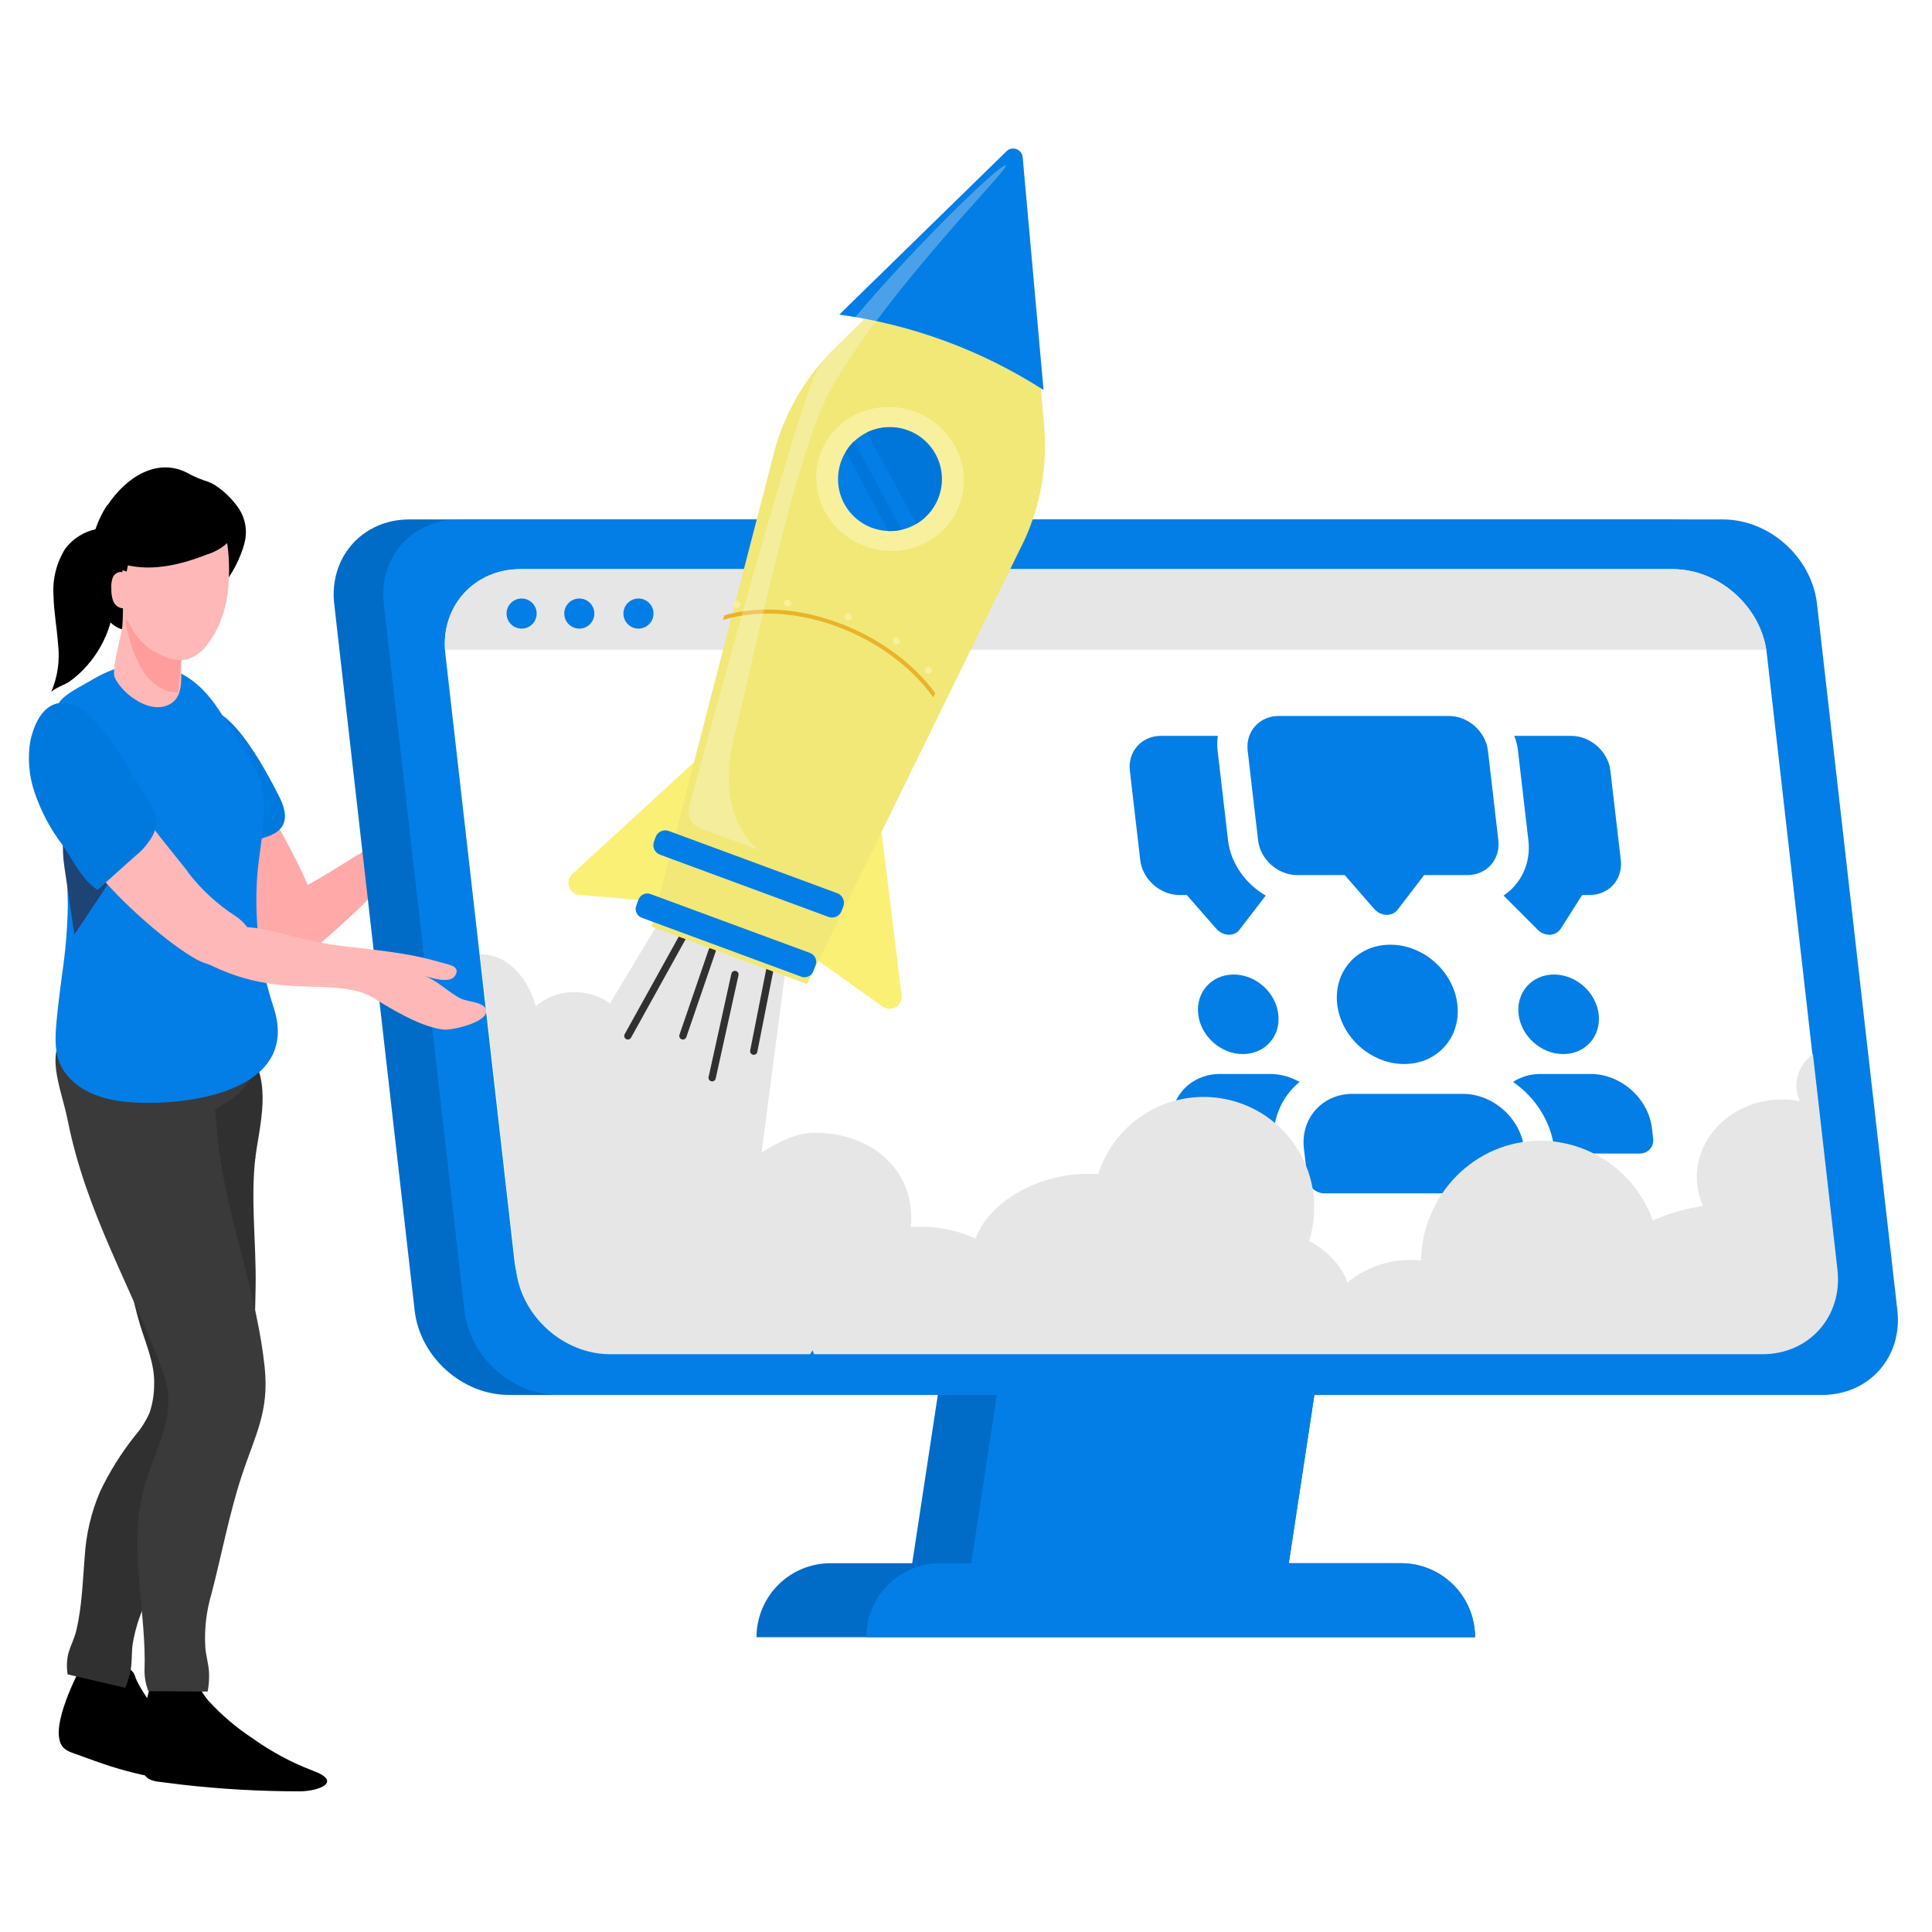 <svg width="170" height="170" viewBox="0 0 170 170" fill="none" xmlns="http://www.w3.org/2000/svg">
<path d="M26.645 76.903C27.078 77.827 27.472 78.761 27.818 79.71C28.251 80.897 28.173 82.459 27.107 83.116C26.042 83.773 24.675 83.223 23.595 82.556C20.88 80.839 18.029 78.236 17.173 75.064C16.477 72.476 16.093 69.712 15.533 67.08C15.124 65.173 13.31 61.495 16.287 61.543C18.744 61.582 20.179 64.609 21.065 66.409C22.772 69.907 24.971 73.312 26.645 76.903Z" fill="#FFA9A9"/>
<path d="M24.519 69.994C24.933 70.802 25.307 71.78 24.899 72.588C24.154 74.047 21.634 73.619 20.754 75.02L17.426 68.262C16.968 67.441 16.639 66.553 16.453 65.63C16.36 65.167 16.371 64.689 16.486 64.231C16.602 63.774 16.818 63.347 17.119 62.984C19.586 60.337 23.575 68.15 24.519 69.994Z" fill="#0079DF"/>
<path d="M25.428 78.664C25.866 78.465 26.299 78.26 26.727 78.046C28.756 77.005 30.619 75.667 32.604 74.567C33.879 73.901 35.129 73.191 36.399 72.51C37.348 71.999 38.491 70.948 39.537 70.739C39.61 71.132 39.592 71.537 39.486 71.923C39.38 72.309 39.188 72.666 38.924 72.967C40.807 73.22 42.69 73.585 44.602 73.789C44.725 74.192 44.733 74.621 44.624 75.027C44.516 75.434 44.296 75.802 43.989 76.09C43.36 76.656 42.557 76.991 41.712 77.039C39.532 77.239 37.236 76.246 35.105 76.995C33.684 77.482 32.526 79.078 31.432 80.094C29.841 81.554 28.26 83.013 26.567 84.376C25.355 84.035 24.859 83.32 24.591 82.094C24.324 80.868 24.285 79.194 25.428 78.664Z" fill="#FFA9A9"/>
<path d="M7.227 146.451C6.536 147.833 4.069 152.678 5.738 153.919C5.982 154.083 6.249 154.209 6.531 154.294L8.37 154.955C12.082 156.298 15.366 156.814 19.288 157.12C19.66 157.198 20.047 157.132 20.372 156.936C21.715 155.851 19 155.578 18.572 155.369C17.366 154.78 16.198 153.316 15.308 152.338C14.108 151.106 13.069 149.728 12.213 148.237C11.683 147.264 12.029 147.264 11.143 146.67C9.991 146.275 8.818 145.94 7.63 145.668L7.227 146.451Z" fill="black"/>
<path d="M22.488 101.896C22.488 101.541 22.488 101.176 22.488 100.816L10.812 90.599C10.54 91.022 10.282 91.46 10.048 91.903C9.079 93.735 8.537 95.762 8.462 97.833C8.445 99.716 8.694 101.591 9.202 103.404C9.737 105.496 10.335 107.573 10.778 109.69C11.264 111.986 11.644 114.326 12.325 116.579C12.865 118.36 13.648 120.038 13.561 121.931C13.552 122.745 13.415 123.552 13.157 124.324C12.828 125.057 12.393 125.737 11.868 126.344C10.667 127.855 9.64 129.496 8.808 131.238C8.022 133.074 7.563 135.033 7.45 137.028C7.275 139.168 7.212 141.372 6.715 143.474C6.545 144.189 6.19 144.836 6 145.542C5.87 146.13 5.853 146.738 5.952 147.332L11.026 148.514C11.258 147.981 11.421 147.42 11.513 146.846C11.624 146.135 11.571 145.415 11.668 144.7C11.926 143.113 12.46 141.583 13.245 140.18C14.12 138.497 14.986 136.804 15.75 135.062C16.375 133.434 17.108 131.849 17.944 130.318C18.805 128.893 20.061 127.818 21.141 126.567C21.808 125.861 22.237 124.962 22.367 123.998C22.418 123.157 22.403 122.313 22.323 121.473C22.289 120.758 22.299 120.043 22.323 119.328C22.391 117.27 22.459 115.217 22.493 113.164C22.561 109.237 21.958 104.864 22.586 101.044C23.184 97.4 23.856 94.282 20.966 91.251C19.61 89.89 17.858 88.994 15.961 88.691C14.065 88.388 12.121 88.693 10.408 89.562C10.29 89.894 10.285 90.256 10.395 90.591C10.505 90.926 10.724 91.215 11.016 91.411" fill="#303030"/>
<path d="M13.051 148.991C12.677 150.485 11.329 155.759 13.231 156.6C13.506 156.707 13.794 156.773 14.088 156.795L16.034 157.038C19.469 157.43 22.924 157.625 26.382 157.622C28.007 157.622 30.226 156.795 27.511 155.798C25.635 155.083 23.859 154.13 22.227 152.961C20.797 152.021 19.49 150.906 18.335 149.643C17.6 148.792 17.946 148.748 16.948 148.344C16.681 148.237 13.309 148.106 13.299 148.135C13.197 148.412 13.124 148.694 13.051 148.991Z" fill="black"/>
<path d="M15.392 90.794C13.095 89.261 8.541 88.497 6.192 90.438C3.759 92.443 5.345 95.532 5.958 98.583C7.598 106.795 11.529 113.125 14.341 120.705C15.834 124.724 13.368 127.769 12.516 131.545C11.358 136.736 12.906 141.883 12.716 147.05C12.72 147.652 12.835 148.247 13.056 148.806L18.272 148.845C18.381 148.273 18.42 147.69 18.389 147.108C18.34 146.393 18.131 145.698 18.068 144.982C17.968 143.377 18.153 141.766 18.613 140.224C19.454 137.018 20.165 133.223 21.264 129.876C22.471 126.208 23.697 124.232 23.288 120.291C22.626 114.069 20.369 108.211 19.396 102.066C18.729 97.921 19.371 93.45 15.392 90.794Z" fill="#3A3A3A"/>
<path d="M20.971 95.805C19.375 97.652 17.245 98.959 14.875 99.546C12.491 100.121 9.977 99.752 7.859 98.514C7.057 98.078 6.416 97.396 6.03 96.568C5.843 96.156 5.789 95.696 5.876 95.252C5.963 94.808 6.187 94.402 6.516 94.092C7.109 93.712 7.804 93.525 8.506 93.557L22.689 92.773C22.566 93.962 22.062 95.078 21.251 95.955C20.441 96.832 19.368 97.423 18.193 97.639" fill="#3A3A3A"/>
<path d="M5.465 85.714C5.29 87.081 5.105 88.448 4.979 89.82C4.784 91.985 4.77 93.712 6.492 95.221C7.952 96.51 10.024 96.933 11.985 97.021C17.682 97.264 26.498 95.561 24.012 88.448C22.826 84.772 22.359 80.902 22.635 77.049C22.781 75.19 23.17 73.351 23.238 71.483C23.36 67.927 21.564 66.394 19.944 63.582C18.567 61.184 16.991 59.291 14.189 58.62C11.98 58.089 9.907 58.717 7.952 59.904C7.202 60.356 5.558 61.12 5.154 61.913C4.697 62.823 5.334 64.443 5.422 65.402C5.85 70.169 5.869 74.957 5.967 79.735C5.93 81.737 5.763 83.734 5.465 85.714Z" fill="#037EE6"/>
<path d="M11.767 73.697C11.474 74.648 11.025 75.544 10.439 76.348C9.164 78.294 7.865 80.279 6.547 82.221L5.671 76.329C5.398 74.519 5.617 73.152 5.617 71.356C5.706 70.24 6.049 69.158 6.62 68.194C9.621 63.84 12.395 71.162 11.767 73.697Z" fill="#1E4375"/>
<path d="M8.016 46.675C7.115 46.961 6.324 47.517 5.749 48.266C4.976 49.496 4.611 50.938 4.707 52.387C4.737 53.847 5.009 55.248 5.111 56.688C5.281 58.127 5.068 59.585 4.493 60.916C4.634 60.629 5.851 60.186 6.157 59.943C6.715 59.535 7.225 59.066 7.68 58.546C8.595 57.505 9.276 56.279 9.675 54.951C9.874 54.28 9.874 53.589 10.04 52.917C10.227 52.403 10.475 51.913 10.779 51.458C11.091 50.823 11.244 50.122 11.227 49.415C11.21 48.708 11.023 48.015 10.682 47.395C10.079 46.456 9.023 46.359 8.016 46.675Z" fill="black"/>
<path d="M8.074 49.264C8.074 51.984 8.887 55.253 11.212 55.467C13.538 55.681 16.214 54.582 18.024 53.127C19.598 51.84 20.768 50.127 21.395 48.194L21.502 47.819C21.651 47.275 21.676 46.704 21.575 46.15C21.474 45.595 21.25 45.069 20.919 44.613C20.391 43.87 19.731 43.23 18.973 42.725C18.659 42.526 18.318 42.373 17.96 42.273C17.456 42.099 16.967 41.88 16.501 41.621C13.791 40.2 11.042 42.063 9.476 44.438C9.072 45.044 8.746 45.697 8.503 46.384C8.377 46.758 8.289 47.145 8.24 47.537C8.141 48.108 8.086 48.685 8.074 49.264Z" fill="black"/>
<path d="M10.103 59.631C9.767 58.96 10.711 55.875 10.77 55.034C10.882 53.409 10.77 51.789 10.77 50.169C11.48 50.363 16.978 52.728 17.017 52.494C16.715 54.265 16.204 56.089 15.976 57.846C15.82 59.052 16.316 61.013 15.124 61.85C13.421 63.047 10.809 61.149 10.103 59.631Z" fill="#FFB8B8"/>
<path d="M15.966 57.851C15.966 57.851 12.618 57.272 11.66 55.394C10.702 53.516 11.213 55.467 11.213 55.467C11.213 55.467 12.132 60.96 15.674 60.916L15.966 57.851Z" fill="#FF9D9D"/>
<path d="M19.785 46.647C20.116 48.169 20.228 49.73 20.116 51.283C20.065 52.729 19.702 54.147 19.051 55.438C18.564 56.411 17.81 57.491 16.759 57.915C15.859 58.279 14.876 57.988 14.049 57.569C13.041 57.118 12.204 56.356 11.66 55.394C11.266 54.567 11.485 53.784 11.422 52.918C11.418 53.006 11.396 53.092 11.357 53.17C11.318 53.249 11.263 53.318 11.196 53.375C11.129 53.431 11.051 53.472 10.966 53.497C10.882 53.521 10.794 53.528 10.707 53.516C10.532 53.48 10.37 53.4 10.236 53.282C10.102 53.164 10.001 53.014 9.943 52.845C9.833 52.506 9.784 52.15 9.797 51.794C9.771 51.482 9.808 51.168 9.904 50.87C9.954 50.723 10.045 50.593 10.167 50.496C10.289 50.4 10.435 50.34 10.59 50.325C10.667 50.322 10.743 50.337 10.812 50.37C10.882 50.402 10.943 50.45 10.991 50.51C11.038 50.57 11.07 50.641 11.085 50.716C11.1 50.791 11.097 50.869 11.077 50.943C11.144 49.891 11.451 48.869 11.975 47.955C12.499 47.041 13.225 46.259 14.098 45.669C15.022 45.134 16.185 44.589 17.285 44.759C18.117 44.886 19.231 45.348 19.62 46.165C19.692 46.319 19.748 46.481 19.785 46.647Z" fill="#FFB8B8"/>
<path d="M10.759 47.215C10.842 46.674 11.036 46.155 11.329 45.692C11.848 44.974 12.516 44.377 13.288 43.942C14.06 43.507 14.917 43.244 15.8 43.172C17.683 43.031 22.29 44.632 20.47 47.283C19.886 47.997 19.101 48.521 18.218 48.787C15.746 49.76 12.963 50.402 10.463 49.516C10.575 48.845 10.614 48.013 10.759 47.215Z" fill="black"/>
<path d="M8.24 47.468C12.502 48.899 17.172 47.843 21.41 46.369C21.576 43.907 19.401 45.08 17.956 45.289C15.912 45.588 13.833 45.525 11.811 45.104C11.006 44.938 10.214 44.714 9.442 44.433C9.038 45.039 8.712 45.692 8.469 46.379C8.33 46.726 8.253 47.095 8.24 47.468Z" fill="black"/>
<path d="M16.511 76.718C17.682 78.249 19.109 79.566 20.729 80.61C21.561 81.17 22.286 82.07 22.189 83.077C22.109 83.505 21.91 83.902 21.613 84.22C21.317 84.539 20.936 84.767 20.515 84.877C19.667 85.081 18.777 85.026 17.961 84.721C15.017 83.773 0.329 71.177 7.145 67.951C9.529 66.822 10.755 69.211 11.923 70.807C13.382 72.811 14.959 74.733 16.506 76.674L16.511 76.718Z" fill="#FFB8B8"/>
<path d="M13.095 70.51C13.674 71.381 14.029 72.286 13.445 73.512C13.034 74.238 12.483 74.877 11.825 75.39L8.575 78.309C7.15 77.336 6.449 75.716 5.496 74.349C4.416 72.925 3.578 71.335 3.014 69.639C2.539 68.207 2.42 66.681 2.669 65.192C3.082 63.31 4.187 61.174 6.561 62.04C7.025 62.241 7.443 62.535 7.787 62.906C10.079 65.081 11.383 67.917 13.095 70.51Z" fill="#0079DF"/>
<path d="M80.041 139.043H113.175L116.318 118.365H83.187L80.041 139.043Z" fill="#006CC7"/>
<path d="M85.237 139.043H113.175L116.318 118.365H88.381L85.237 139.043Z" fill="#037EE6"/>
<path d="M66.568 144.059H129.792C129.792 142.334 129.107 140.679 127.887 139.458C126.667 138.238 125.012 137.552 123.287 137.551H73.076C71.35 137.551 69.695 138.236 68.474 139.457C67.254 140.678 66.568 142.333 66.568 144.059Z" fill="#006CC7"/>
<path d="M76.229 144.059H129.792C129.792 142.334 129.107 140.679 127.887 139.458C126.667 138.238 125.012 137.552 123.287 137.551H82.734C81.88 137.551 81.034 137.719 80.244 138.046C79.455 138.373 78.738 138.853 78.133 139.457C77.529 140.062 77.05 140.779 76.724 141.569C76.397 142.358 76.229 143.205 76.229 144.059Z" fill="#037EE6"/>
<path d="M44.775 122.74H156C160.11 122.74 163.063 119.409 162.596 115.3L155.517 53.147C155.05 49.038 151.339 45.707 147.227 45.707H36.007C31.895 45.707 28.941 49.038 29.409 53.147L36.484 115.3C36.951 119.409 40.665 122.74 44.775 122.74Z" fill="#006CC7"/>
<path d="M49.148 122.74H160.355C164.467 122.74 167.421 119.409 166.953 115.3L159.881 53.147C159.414 49.038 155.7 45.707 151.59 45.707H40.365C36.255 45.707 33.302 49.038 33.769 53.147L40.866 115.3C41.324 119.409 45.035 122.74 49.148 122.74Z" fill="#037EE6"/>
<path d="M39.158 57.176C39.162 57.291 39.171 57.407 39.187 57.522L42.112 83.213L45.265 110.925C45.732 115.035 49.443 118.365 53.556 118.365H154.948C159.058 118.365 162.011 115.035 161.544 110.925L159.385 91.961L155.466 57.522C155.45 57.409 155.438 57.291 155.419 57.176C154.796 53.225 151.172 50.081 147.175 50.081H45.782C41.8 50.085 38.887 53.225 39.158 57.176Z" fill="white"/>
<path d="M108.057 73.938L107.142 66.062C107.089 65.608 107.091 65.17 107.166 64.75H102.145C100.453 64.75 99.222 66.132 99.418 67.812L100.333 75.688C100.528 77.368 102.081 78.75 103.772 78.75H104.424L107.025 81.725C107.308 82.04 107.7 82.233 108.09 82.25H108.143C108.53 82.25 108.864 82.093 109.076 81.795L111.371 78.802C109.615 77.787 108.295 75.985 108.057 73.938V73.938Z" fill="#037EE6"/>
<path d="M138.262 64.75H133.241C133.413 65.17 133.517 65.608 133.57 66.062L134.485 73.938C134.723 75.985 133.823 77.787 132.302 78.802L135.293 81.795C135.574 82.093 135.945 82.25 136.332 82.25H136.385C136.771 82.233 137.118 82.04 137.328 81.725L139.22 78.75H139.89C141.581 78.75 142.812 77.368 142.617 75.688L141.701 67.812C141.506 66.132 139.954 64.75 138.262 64.75V64.75Z" fill="#037EE6"/>
<path d="M122.034 80.5C122.019 80.5 122.001 80.5 121.985 80.5C121.585 80.484 121.193 80.292 120.916 79.975L118.324 77H114.14C112.44 77 110.897 75.626 110.701 73.938L109.786 66.062C109.589 64.374 110.813 63 112.513 63H127.488C129.188 63 130.731 64.374 130.927 66.062L131.842 73.938C132.039 75.626 130.815 77 129.115 77H125.31L122.976 80.052C122.759 80.337 122.415 80.5 122.034 80.5Z" fill="#037EE6"/>
<path d="M109.364 92.75C111.31 92.75 112.705 91.183 112.48 89.25C112.256 87.317 110.496 85.75 108.55 85.75C106.604 85.75 105.209 87.317 105.433 89.25C105.658 91.183 107.418 92.75 109.364 92.75Z" fill="#037EE6"/>
<path d="M114.353 95.2C112.728 96.53 111.814 98.665 112.092 101.062L112.143 101.5H104.655C103.933 101.5 103.265 100.905 103.182 100.187L103.08 99.312C102.771 96.653 104.687 94.5 107.365 94.5H111.77C112.686 94.5 113.58 94.763 114.353 95.2Z" fill="#037EE6"/>
<path d="M137.553 92.75C139.499 92.75 140.894 91.183 140.67 89.25C140.445 87.317 138.685 85.75 136.739 85.75C134.793 85.75 133.398 87.317 133.623 89.25C133.847 91.183 135.607 92.75 137.553 92.75Z" fill="#037EE6"/>
<path d="M145.363 99.312L145.465 100.187C145.548 100.905 145.018 101.5 144.296 101.5H136.809L136.758 101.062C136.479 98.665 135.068 96.53 133.134 95.2C133.806 94.763 134.638 94.5 135.554 94.5H139.959C142.637 94.5 145.054 96.653 145.363 99.312Z" fill="#037EE6"/>
<path d="M123.56 93.625C126.479 93.625 128.572 91.275 128.235 88.375C127.898 85.475 125.258 83.125 122.339 83.125C119.42 83.125 117.327 85.475 117.664 88.375C118.001 91.275 120.641 93.625 123.56 93.625Z" fill="#037EE6"/>
<path d="M128.71 96.25H119.02C116.347 96.25 114.426 98.408 114.734 101.062L115.039 103.687C115.124 104.412 115.784 105 116.513 105H133.25C133.979 105 134.503 104.412 134.419 103.687L134.114 101.062C133.805 98.408 131.382 96.25 128.71 96.25Z" fill="#037EE6"/>
<path d="M39.157 57.176H155.418C154.795 53.225 151.171 50.081 147.174 50.081H45.781C41.8 50.085 38.886 53.225 39.157 57.176Z" fill="#E6E6E6"/>
<path d="M45.898 55.312C45.166 55.312 44.573 54.719 44.573 53.988C44.573 53.257 45.166 52.664 45.898 52.664C46.629 52.664 47.222 53.257 47.222 53.988C47.222 54.719 46.629 55.312 45.898 55.312Z" fill="#037EE6"/>
<path d="M50.975 55.312C50.243 55.312 49.651 54.719 49.651 53.988C49.651 53.257 50.243 52.664 50.975 52.664C51.706 52.664 52.299 53.257 52.299 53.988C52.299 54.719 51.706 55.312 50.975 55.312Z" fill="#037EE6"/>
<path d="M56.18 55.312C55.449 55.312 54.856 54.719 54.856 53.988C54.856 53.257 55.449 52.664 56.18 52.664C56.911 52.664 57.504 53.257 57.504 53.988C57.504 54.719 56.911 55.312 56.18 55.312Z" fill="#037EE6"/>
<path d="M42.249 83.994L45.402 111.723C45.869 115.829 49.583 119.16 53.692 119.16H71.28C71.358 119.048 71.426 118.932 71.491 118.817C71.538 118.932 71.585 119.048 71.635 119.16H155.085C159.195 119.16 162.148 115.829 161.681 111.723L159.522 92.755C159.083 93.071 158.723 93.484 158.47 93.961C158.217 94.439 158.078 94.969 158.064 95.51C158.066 95.99 158.178 96.465 158.391 96.896C157.872 96.793 157.344 96.741 156.814 96.74C152.668 96.74 149.306 99.8 149.306 103.569C149.308 104.448 149.495 105.316 149.854 106.118C148.328 106.338 146.839 106.768 145.43 107.395C144.708 105.351 143.372 103.579 141.606 102.322C139.839 101.065 137.728 100.383 135.56 100.37C129.818 100.37 125.16 105.065 125.036 110.907C124.752 110.882 124.469 110.866 124.176 110.866C122.128 110.838 120.139 111.544 118.568 112.857C118.075 111.374 116.736 110.006 115.19 109.187C115.969 106.726 115.738 104.057 114.548 101.767C113.359 99.476 111.308 97.752 108.847 96.974C106.386 96.195 103.717 96.426 101.427 97.616C99.136 98.806 97.412 100.856 96.634 103.317C91.892 102.962 87.11 105.538 85.835 108.981C84.318 108.289 82.668 107.934 81 107.941C80.707 107.941 80.421 107.941 80.131 107.975C80.168 107.718 80.187 107.459 80.187 107.199C80.187 102.601 76.405 99.672 71.685 99.672C69.7 99.672 67.834 100.896 66.388 101.806C64.737 99.454 61.092 98.314 58.014 99.329C58.222 96.887 55.275 94.366 52.608 94.55C54.132 93.927 55.181 92.631 55.181 91.123C55.181 89.007 53.113 87.3 50.558 87.3C49.307 87.281 48.093 87.725 47.15 88.546C46.402 85.876 44.539 83.979 42.348 83.979L42.249 83.994Z" fill="#E6E6E6"/>
<path d="M69.875 79.558L66.275 107.071L47.072 99.255L60.588 76.81L69.875 79.558Z" fill="#E6E6E6"/>
<path d="M68.405 81.951L66.324 92.494" stroke="#303030" stroke-width="0.639" stroke-linecap="round" stroke-linejoin="round"/>
<path d="M64.668 85.746L62.662 94.834" stroke="#303030" stroke-width="0.639" stroke-linecap="round" stroke-linejoin="round"/>
<path d="M62.663 83.652L60.09 91.151" stroke="#303030" stroke-width="0.639" stroke-linecap="round" stroke-linejoin="round"/>
<path d="M60.587 81.518L55.247 91.151" stroke="#303030" stroke-width="0.639" stroke-linecap="round" stroke-linejoin="round"/>
<g filter="url(#filter0_d_109_1324)">
<path d="M58.142 76.811L61.934 63.725L50.362 74.343C50.209 74.482 50.1 74.662 50.049 74.862C49.997 75.062 50.004 75.273 50.071 75.469C50.137 75.665 50.258 75.837 50.421 75.965C50.583 76.092 50.779 76.169 50.985 76.187L58.142 76.811Z" fill="#FAF076"/>
</g>
<g filter="url(#filter1_d_109_1324)">
<path d="M71.815 81.851L77.423 69.442L79.333 85.02C79.358 85.225 79.323 85.433 79.232 85.618C79.141 85.804 78.998 85.959 78.82 86.065C78.643 86.171 78.438 86.222 78.232 86.214C78.025 86.205 77.825 86.137 77.657 86.017L71.815 81.851Z" fill="#FAF076"/>
</g>
<g filter="url(#filter2_d_109_1324)">
<path d="M57.334 78.982L71.018 84.038L75.052 75.795L75.217 75.458L82.118 61.357L82.299 60.993L83.53 58.478L90.203 44.845C91.619 41.675 92.191 38.194 91.864 34.738L91.826 34.305L89.979 13.742C89.951 13.599 89.888 13.466 89.794 13.355C89.7 13.244 89.579 13.159 89.443 13.109C89.306 13.058 89.159 13.044 89.016 13.067C88.872 13.09 88.737 13.15 88.624 13.24L73.85 27.681L73.538 27.992C71.048 30.409 69.223 33.428 68.242 36.757L63.74 54.163L63.637 54.559L57.334 78.982Z" fill="#F1E878"/>
</g>
<path d="M63.635 54.544C66.383 53.718 69.614 53.814 72.854 54.855C76.711 56.101 80.069 58.488 82.116 61.354L82.297 60.99C80.191 58.133 76.823 55.762 72.95 54.519C69.723 53.475 66.498 53.36 63.725 54.145L63.635 54.544Z" fill="#EAB328"/>
<path d="M74.346 54.301C74.353 54.361 74.378 54.419 74.417 54.466C74.457 54.513 74.509 54.547 74.568 54.564C74.627 54.581 74.69 54.581 74.748 54.562C74.807 54.544 74.859 54.509 74.897 54.461C74.936 54.413 74.96 54.355 74.966 54.294C74.971 54.233 74.959 54.172 74.93 54.118C74.901 54.064 74.857 54.02 74.803 53.99C74.749 53.961 74.687 53.949 74.626 53.955C74.585 53.959 74.545 53.971 74.508 53.99C74.472 54.01 74.439 54.036 74.413 54.069C74.387 54.101 74.368 54.138 74.356 54.178C74.345 54.218 74.341 54.259 74.346 54.301Z" fill="#F9F09D"/>
<path d="M68.974 53.088C68.978 53.13 68.99 53.17 69.01 53.206C69.029 53.243 69.056 53.275 69.088 53.301C69.121 53.327 69.158 53.347 69.198 53.358C69.237 53.37 69.279 53.373 69.32 53.369C69.361 53.364 69.401 53.352 69.437 53.333C69.473 53.313 69.505 53.286 69.531 53.254C69.557 53.222 69.576 53.186 69.588 53.146C69.6 53.107 69.603 53.065 69.599 53.025C69.595 52.983 69.582 52.944 69.563 52.908C69.543 52.872 69.517 52.84 69.485 52.814C69.453 52.788 69.416 52.769 69.376 52.757C69.337 52.745 69.296 52.741 69.255 52.746C69.214 52.749 69.174 52.761 69.138 52.781C69.101 52.8 69.069 52.827 69.043 52.858C69.017 52.89 68.998 52.927 68.986 52.967C68.974 53.006 68.97 53.047 68.974 53.088Z" fill="#F9F09D"/>
<path d="M64.529 53.229C64.535 53.29 64.56 53.348 64.599 53.395C64.638 53.442 64.691 53.477 64.75 53.495C64.809 53.512 64.871 53.512 64.93 53.494C64.989 53.476 65.041 53.441 65.08 53.393C65.119 53.346 65.143 53.288 65.149 53.227C65.155 53.165 65.143 53.104 65.114 53.05C65.085 52.995 65.041 52.951 64.986 52.922C64.932 52.892 64.871 52.88 64.809 52.886C64.769 52.89 64.729 52.902 64.692 52.921C64.656 52.941 64.624 52.967 64.598 52.999C64.572 53.031 64.552 53.067 64.54 53.107C64.529 53.146 64.525 53.188 64.529 53.229Z" fill="#F9F09D"/>
<path d="M78.557 56.435C78.561 56.476 78.573 56.516 78.593 56.553C78.612 56.589 78.639 56.621 78.671 56.648C78.703 56.674 78.74 56.693 78.78 56.705C78.82 56.716 78.862 56.72 78.903 56.715C78.964 56.708 79.021 56.683 79.068 56.644C79.115 56.604 79.149 56.551 79.166 56.493C79.183 56.434 79.183 56.371 79.165 56.313C79.146 56.254 79.111 56.202 79.063 56.163C79.016 56.125 78.958 56.101 78.897 56.095C78.836 56.09 78.774 56.102 78.72 56.131C78.666 56.16 78.622 56.204 78.593 56.258C78.564 56.312 78.551 56.374 78.557 56.435Z" fill="#F9F09D"/>
<path d="M81.361 59.024C81.368 59.085 81.393 59.142 81.433 59.189C81.472 59.236 81.525 59.27 81.584 59.287C81.643 59.304 81.705 59.304 81.764 59.285C81.823 59.267 81.874 59.232 81.913 59.184C81.952 59.137 81.975 59.079 81.981 59.018C81.987 58.956 81.975 58.895 81.946 58.841C81.917 58.787 81.872 58.743 81.818 58.714C81.764 58.685 81.703 58.672 81.642 58.678C81.6 58.682 81.56 58.694 81.524 58.713C81.487 58.733 81.455 58.76 81.429 58.792C81.403 58.824 81.383 58.861 81.372 58.901C81.36 58.941 81.357 58.983 81.361 59.024Z" fill="#F9F09D"/>
<path d="M73.851 27.681C80.253 28.561 86.386 30.826 91.824 34.317L89.98 13.755C89.952 13.612 89.888 13.479 89.794 13.368C89.699 13.257 89.578 13.172 89.442 13.122C89.305 13.071 89.158 13.057 89.014 13.08C88.871 13.103 88.736 13.162 88.621 13.253L73.851 27.681Z" fill="#037EE6"/>
<path d="M56.472 80.755L70.51 85.94C70.937 86.097 71.412 85.879 71.57 85.451L71.769 84.913C71.927 84.486 71.708 84.011 71.28 83.853L57.243 78.669C56.815 78.511 56.34 78.729 56.182 79.157L55.984 79.695C55.826 80.123 56.045 80.597 56.472 80.755Z" fill="#037EE6"/>
<path d="M58.075 75.206L72.901 80.681C73.366 80.853 73.882 80.615 74.054 80.15L74.203 79.747C74.375 79.282 74.137 78.766 73.672 78.595L58.846 73.119C58.381 72.947 57.865 73.185 57.693 73.65L57.544 74.053C57.373 74.518 57.61 75.034 58.075 75.206Z" fill="#037EE6"/>
<path d="M84.429 44.4C85.634 41.131 83.874 37.471 80.496 36.225C77.119 34.98 73.404 36.621 72.198 39.89C70.993 43.159 72.754 46.819 76.131 48.064C79.508 49.31 83.223 47.669 84.429 44.4Z" fill="#F9F09D"/>
<path d="M74.023 40.567C73.815 41.131 73.719 41.731 73.743 42.331C73.766 42.932 73.908 43.523 74.159 44.069C74.411 44.615 74.768 45.106 75.21 45.514C75.652 45.922 76.169 46.239 76.734 46.446C77.567 46.753 78.472 46.812 79.338 46.614C79.968 46.469 80.56 46.192 81.074 45.802C81.589 45.411 82.015 44.916 82.325 44.349C82.635 43.782 82.821 43.156 82.871 42.512C82.922 41.867 82.835 41.22 82.617 40.612C82.399 40.004 82.055 39.448 81.607 38.983C81.159 38.517 80.618 38.151 80.019 37.91C79.419 37.668 78.776 37.557 78.13 37.582C77.484 37.607 76.851 37.769 76.273 38.056C75.515 38.434 74.876 39.014 74.428 39.732C74.266 39.996 74.13 40.276 74.023 40.567Z" fill="#037EE6"/>
<path d="M76.274 38.056L80.636 46.091C81.64 45.48 82.371 44.507 82.677 43.372C82.984 42.238 82.842 41.029 82.281 39.996C81.721 38.964 80.784 38.186 79.666 37.825C78.548 37.463 77.333 37.546 76.274 38.056Z" fill="#0076DA"/>
<path d="M74.43 39.732L78.168 46.723C78.56 46.738 78.952 46.7 79.334 46.611C78.265 44.648 75.969 40.358 75.153 38.822C74.874 39.093 74.631 39.399 74.43 39.732Z" fill="#0076DA"/>
<path opacity="0.29" d="M88.511 14.549C87.976 14.153 73.364 28.724 71.594 33.199C69.329 38.934 62.347 64.666 60.643 70.978C60.539 71.363 60.583 71.773 60.766 72.127C60.949 72.481 61.257 72.755 61.63 72.894L66.765 74.797C66.765 74.797 62.771 72.099 64.612 64.778C66.453 57.456 70.089 39.339 73.279 33.934C78.588 24.917 88.87 14.801 88.511 14.549Z" fill="#FCFAF2"/>
<path d="M22.859 81.714C24.97 82.108 27.203 82.887 30.064 83.237C32.925 83.587 35.902 83.821 38.705 84.663C39.405 84.872 40.544 84.969 40.072 85.811C39.6 86.653 37.912 85.991 37.216 85.859C38.247 86.054 39.605 87.455 40.621 87.898C41.264 88.171 42.845 88.19 42.786 89.022C42.718 89.995 39.741 90.691 38.987 90.593C37.162 90.34 35.158 89.197 33.596 88.263C33.044 87.877 32.446 87.561 31.816 87.324C30.006 86.774 27.923 86.862 26.065 86.774C21.375 86.555 18.485 85.198 14.695 82.648C17.58 82.4 19.852 81.155 22.859 81.714Z" fill="#FFB8B8"/>
<defs>
<filter id="filter0_d_109_1324" x="47.461" y="63.725" width="17.027" height="18.194" filterUnits="userSpaceOnUse" color-interpolation-filters="sRGB">
<feFlood flood-opacity="0" result="BackgroundImageFix"/>
<feColorMatrix in="SourceAlpha" type="matrix" values="0 0 0 0 0 0 0 0 0 0 0 0 0 0 0 0 0 0 127 0" result="hardAlpha"/>
<feOffset dy="2.554"/>
<feGaussianBlur stdDeviation="1.277"/>
<feComposite in2="hardAlpha" operator="out"/>
<feColorMatrix type="matrix" values="0 0 0 0 0 0 0 0 0 0 0 0 0 0 0 0 0 0 0.25 0"/>
<feBlend mode="normal" in2="BackgroundImageFix" result="effect1_dropShadow_109_1324"/>
<feBlend mode="normal" in="SourceGraphic" in2="effect1_dropShadow_109_1324" result="shape"/>
</filter>
<filter id="filter1_d_109_1324" x="69.261" y="69.442" width="12.634" height="21.881" filterUnits="userSpaceOnUse" color-interpolation-filters="sRGB">
<feFlood flood-opacity="0" result="BackgroundImageFix"/>
<feColorMatrix in="SourceAlpha" type="matrix" values="0 0 0 0 0 0 0 0 0 0 0 0 0 0 0 0 0 0 127 0" result="hardAlpha"/>
<feOffset dy="2.554"/>
<feGaussianBlur stdDeviation="1.277"/>
<feComposite in2="hardAlpha" operator="out"/>
<feColorMatrix type="matrix" values="0 0 0 0 0 0 0 0 0 0 0 0 0 0 0 0 0 0 0.25 0"/>
<feBlend mode="normal" in2="BackgroundImageFix" result="effect1_dropShadow_109_1324"/>
<feBlend mode="normal" in="SourceGraphic" in2="effect1_dropShadow_109_1324" result="shape"/>
</filter>
<filter id="filter2_d_109_1324" x="54.78" y="13.056" width="39.727" height="76.09" filterUnits="userSpaceOnUse" color-interpolation-filters="sRGB">
<feFlood flood-opacity="0" result="BackgroundImageFix"/>
<feColorMatrix in="SourceAlpha" type="matrix" values="0 0 0 0 0 0 0 0 0 0 0 0 0 0 0 0 0 0 127 0" result="hardAlpha"/>
<feOffset dy="2.554"/>
<feGaussianBlur stdDeviation="1.277"/>
<feComposite in2="hardAlpha" operator="out"/>
<feColorMatrix type="matrix" values="0 0 0 0 0 0 0 0 0 0 0 0 0 0 0 0 0 0 0.25 0"/>
<feBlend mode="normal" in2="BackgroundImageFix" result="effect1_dropShadow_109_1324"/>
<feBlend mode="normal" in="SourceGraphic" in2="effect1_dropShadow_109_1324" result="shape"/>
</filter>
</defs>
</svg>
